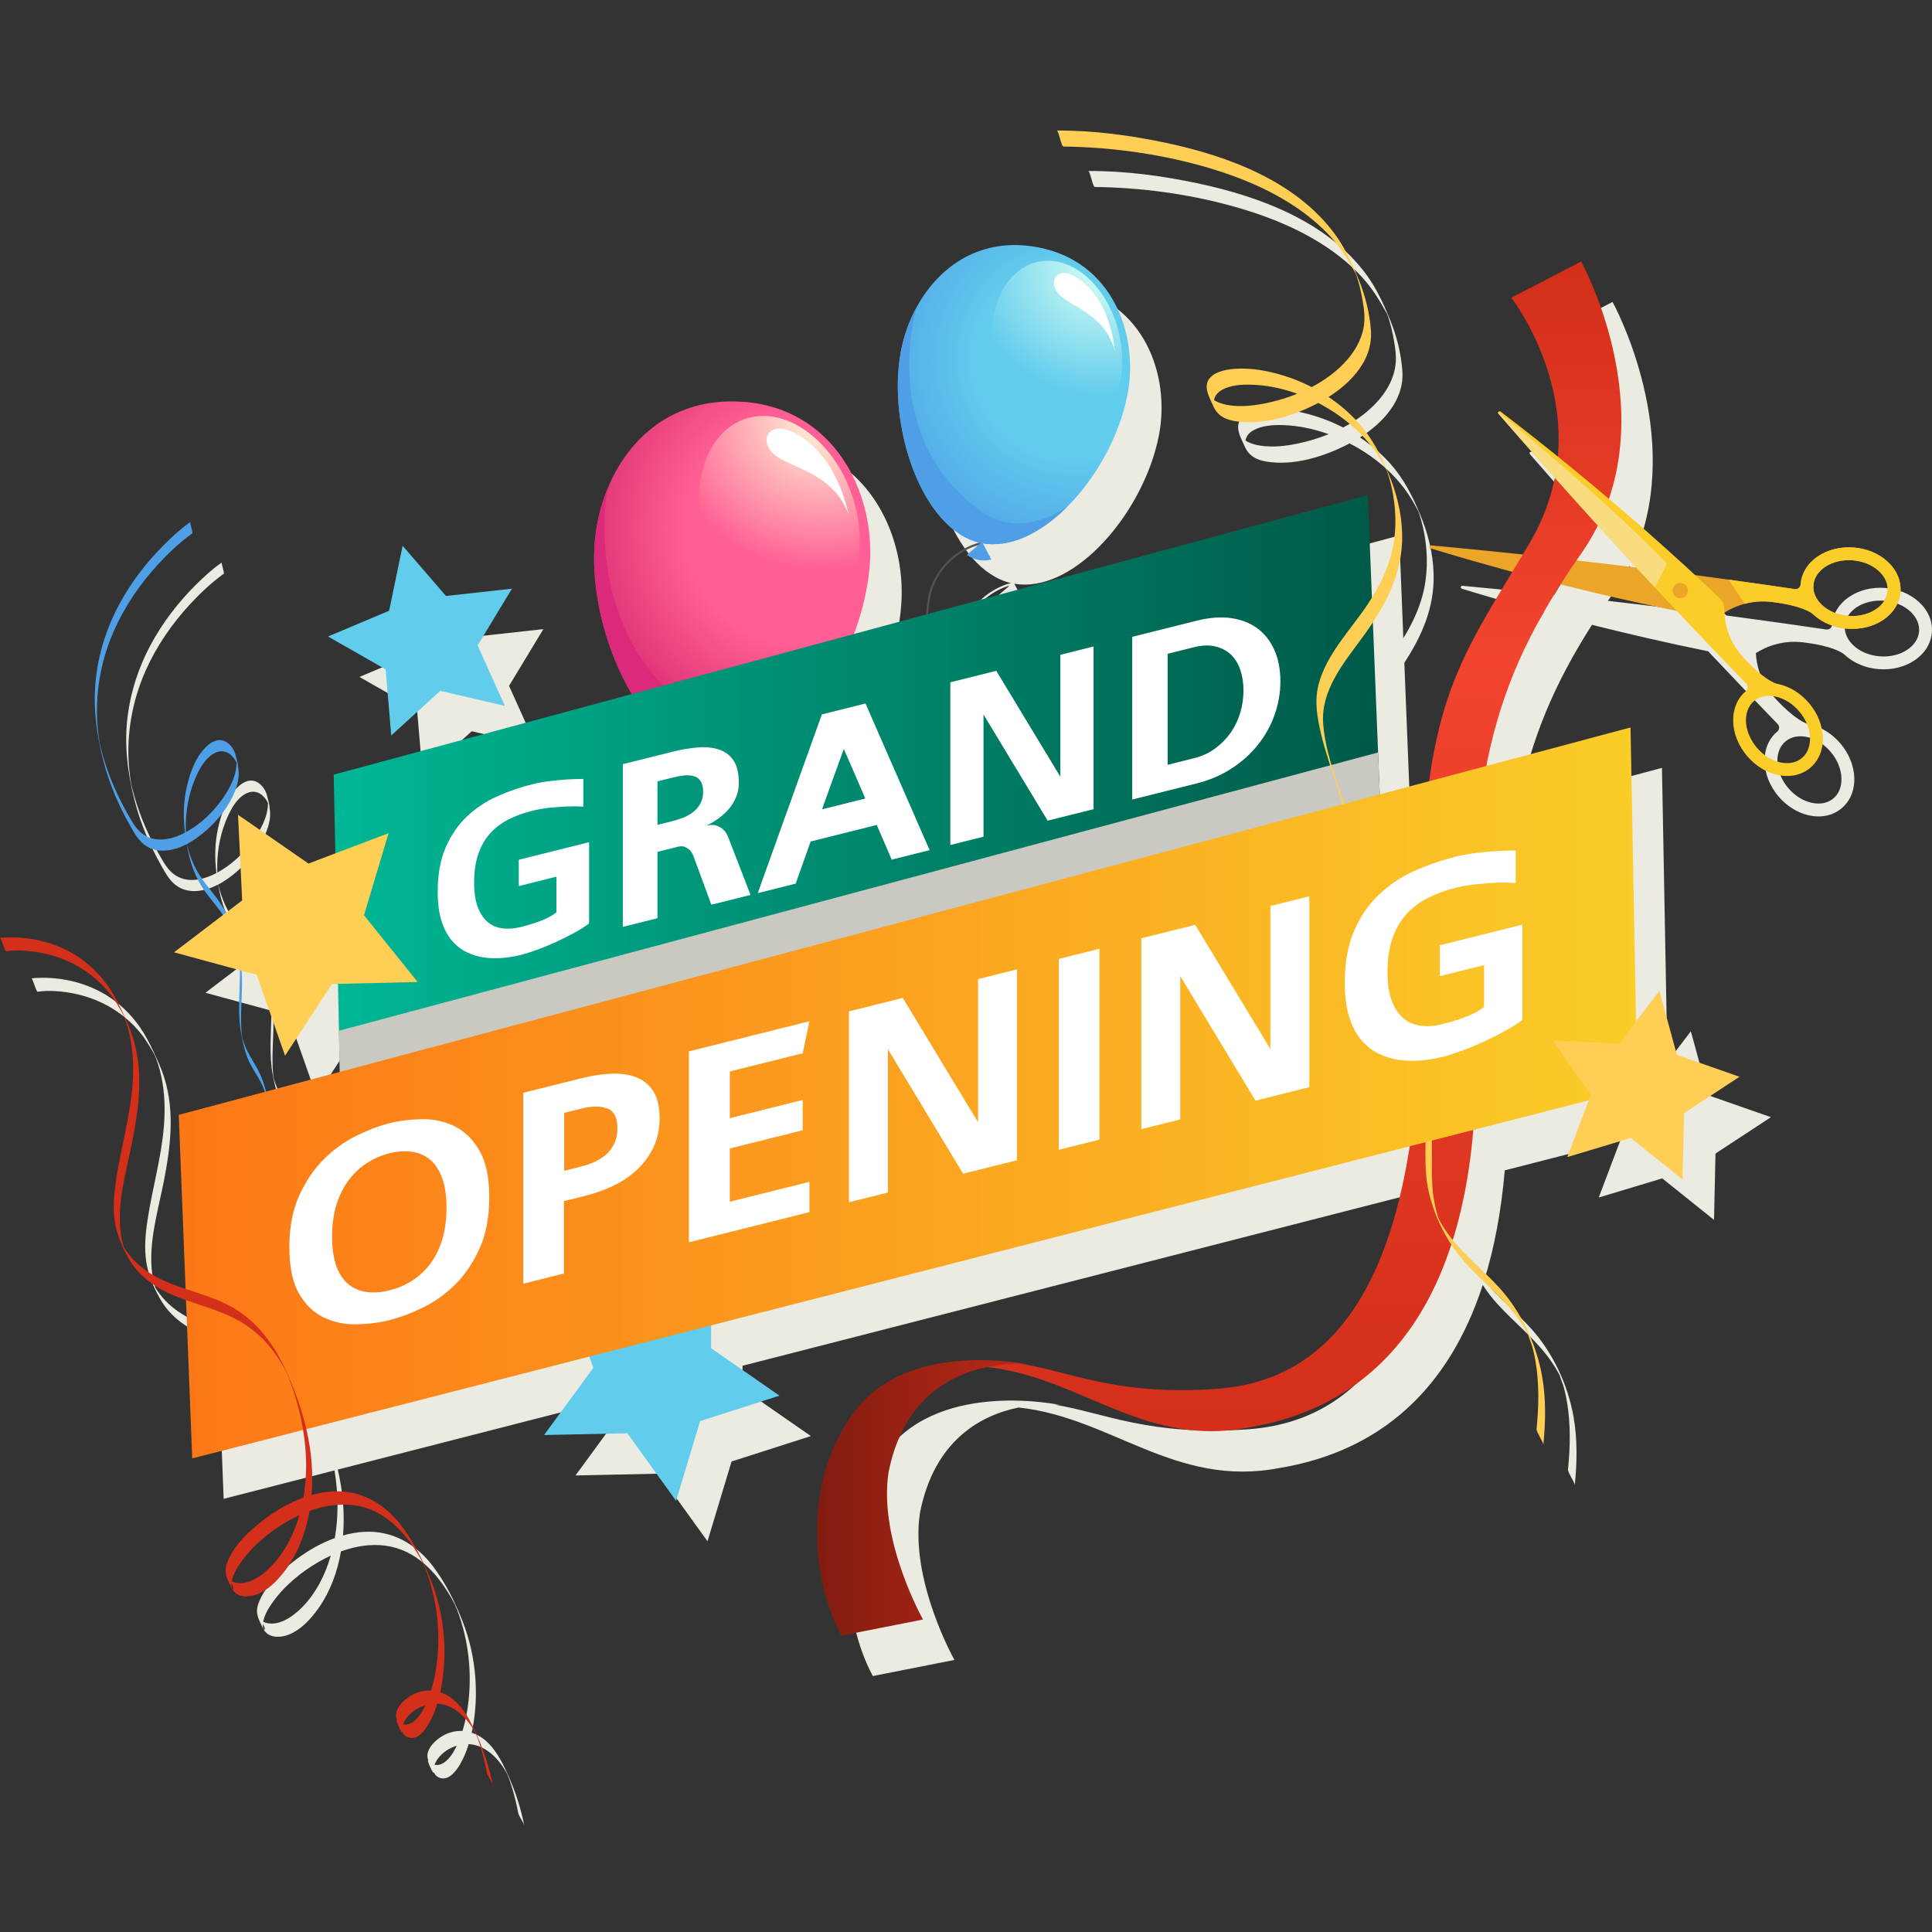 <svg width="74" height="74" viewBox="0 0 74 74" fill="none" xmlns="http://www.w3.org/2000/svg">
<rect x="0" y="0" width="74" height="74" fill="#333333" stroke="none"/>
<path d="M73.498 23.055C73.161 22.747 72.701 22.556 72.201 22.519C71.701 22.481 71.216 22.601 70.838 22.855C70.44 23.122 70.203 23.503 70.171 23.93V23.933C70.163 24.046 70.06 24.128 69.948 24.111C69.102 23.986 68.257 23.865 67.411 23.749C66.984 23.69 66.557 23.632 66.13 23.576C64.976 22.506 63.851 21.52 62.829 20.655C64.34 16.203 61.764 11.565 61.764 11.565L59.09 12.952C59.09 12.952 61.173 15.614 60.872 19.035C59.895 18.245 59.125 17.652 58.678 17.313C58.648 17.29 58.615 17.301 58.597 17.325C58.583 17.344 58.58 17.372 58.6 17.396C59.313 18.217 60.033 19.032 60.757 19.844C60.596 20.658 60.29 21.504 59.784 22.36C59.698 22.506 59.613 22.648 59.53 22.787C58.358 22.662 57.187 22.546 56.015 22.437C55.984 22.435 55.963 22.454 55.955 22.477C55.947 22.505 55.957 22.538 55.993 22.549C56.594 22.734 57.694 23.063 59.13 23.451C57.501 26.148 56.439 27.857 55.944 31.47L54.052 31.975L53.988 30.369L53.789 25.386C54.46 24.362 54.945 23.263 54.911 21.988C54.889 21.179 54.691 20.413 54.38 19.671C54.09 18.977 53.759 18.33 53.256 17.764C52.914 17.379 52.52 17.041 52.09 16.755C52.984 16.189 53.8 15.308 53.713 14.193C53.66 13.52 53.498 12.872 53.242 12.248C52.991 11.636 52.724 11.044 52.329 10.51C50.835 8.489 48.266 7.532 45.893 7.026C44.519 6.733 43.087 6.541 41.679 6.549C41.759 6.548 41.848 7.163 41.938 7.163C42.035 7.162 42.132 7.164 42.229 7.167C44.011 7.215 45.811 7.48 47.52 7.986C48.673 8.327 49.803 8.792 50.806 9.462C51.301 9.793 51.764 10.175 52.167 10.614C52.56 11.042 52.845 11.51 53.12 12.011C53.138 12.051 53.156 12.093 53.168 12.127C53.193 12.205 53.217 12.284 53.24 12.363C53.283 12.515 53.32 12.67 53.351 12.825C53.415 13.15 53.477 13.5 53.463 13.832C53.439 14.378 53.18 14.89 52.83 15.3C52.452 15.742 51.971 16.099 51.445 16.375C50.97 16.131 50.466 15.943 49.95 15.819C49.47 15.704 48.968 15.637 48.474 15.679C48.158 15.705 47.765 15.774 47.545 16.027C47.265 16.35 47.533 16.773 47.673 17.094C47.828 17.453 48.106 17.609 48.487 17.676C49.55 17.862 50.756 17.479 51.693 16.983C51.91 17.096 52.121 17.219 52.322 17.351C52.874 17.715 53.372 18.166 53.775 18.692C53.988 18.97 54.156 19.266 54.321 19.573C54.334 19.608 54.347 19.641 54.35 19.648C54.38 19.739 54.409 19.831 54.434 19.923C54.486 20.108 54.528 20.295 54.561 20.483C54.696 21.262 54.689 22.063 54.48 22.828C54.324 23.402 54.063 23.938 53.751 24.443L53.594 20.51L36.759 25.062C36.788 24.624 36.845 24.247 36.972 23.959C37.45 22.878 38.329 22.526 38.673 22.426L38.239 22.802C38.525 23.003 38.837 23.063 39.176 22.98L38.852 22.358C39.93 22.543 41.096 21.947 42.087 20.954C43.202 19.838 44.095 18.22 44.394 16.651C44.826 14.383 43.83 11.566 40.968 11.021C38.77 10.603 37.179 11.745 36.327 13.289C36.031 13.826 35.824 14.412 35.713 14.998C35.173 17.83 36.498 21.807 38.718 22.332C38.419 22.407 37.423 22.741 36.899 23.927C36.765 24.231 36.707 24.626 36.678 25.084L33.913 25.831C34.243 24.952 34.459 24.032 34.522 23.142C34.716 20.388 33.137 17.183 29.66 16.938C26.991 16.75 25.261 18.331 24.467 20.284C24.191 20.964 24.028 21.689 23.978 22.401C23.846 24.272 24.418 26.468 25.402 28.132L13.986 31.219L14.047 34.234L13.019 34.625L10.32 32.757L10.48 36.035L9.864 36.505C9.746 36.291 9.611 36.086 9.463 35.892C9.171 35.511 8.867 35.168 8.658 34.73C8.567 34.541 8.491 34.345 8.431 34.144C8.411 34.081 8.394 34.017 8.378 33.953C8.376 33.946 8.373 33.934 8.37 33.92C8.367 33.905 8.365 33.889 8.363 33.877C8.635 33.734 8.886 33.547 9.108 33.351C9.568 32.944 9.974 32.434 10.201 31.859C10.294 31.624 10.359 31.369 10.345 31.114C10.341 31.047 10.332 30.979 10.32 30.912C10.344 30.949 10.271 30.612 10.257 30.595C10.257 30.591 10.256 30.588 10.255 30.584C10.232 30.476 10.204 30.371 10.151 30.273C10.056 30.1 9.894 29.935 9.692 29.903C9.5 29.872 9.316 29.967 9.174 30.088C8.712 30.478 8.482 31.138 8.355 31.708C8.225 32.291 8.22 32.865 8.289 33.441C7.852 33.67 7.31 33.818 6.842 33.594C6.57 33.465 6.394 33.237 6.243 32.984C6.001 32.579 5.782 32.161 5.592 31.729C5.419 31.335 5.269 30.93 5.151 30.516C5.122 30.416 5.095 30.315 5.07 30.213C5.058 30.168 5.048 30.123 5.037 30.077C5.032 30.057 5.028 30.036 5.023 30.016C4.994 29.829 4.966 29.642 4.949 29.454C4.828 28.169 5.052 26.876 5.573 25.698C5.987 24.764 6.573 23.91 7.264 23.159C7.644 22.747 8.057 22.355 8.508 22.021C8.53 22.005 8.552 21.988 8.574 21.973C8.588 21.964 8.539 21.78 8.535 21.759C8.531 21.739 8.479 21.555 8.492 21.546C8.147 21.785 7.832 22.075 7.534 22.368C6.834 23.057 6.227 23.846 5.764 24.712C5.162 25.84 4.824 27.099 4.833 28.38C4.839 29.158 4.973 29.941 5.165 30.693C5.389 31.566 5.748 32.399 6.192 33.182C6.361 33.479 6.527 33.787 6.829 33.969C7.044 34.099 7.295 34.146 7.544 34.127C7.827 34.106 8.1 34.013 8.355 33.88C8.372 33.974 8.39 34.068 8.41 34.161C8.497 34.575 8.635 34.976 8.838 35.347C9.087 35.803 9.455 36.163 9.742 36.593C9.742 36.594 9.743 36.595 9.744 36.596L7.87 38.025L10.393 38.711C10.394 38.788 10.394 38.866 10.393 38.943C10.38 39.69 10.308 40.426 10.447 41.166C10.449 41.173 10.45 41.18 10.451 41.187C10.457 41.232 10.487 41.383 10.492 41.389C10.56 41.713 10.646 42.027 10.802 42.325C10.921 42.55 11.069 42.758 11.185 42.986C11.247 43.11 11.303 43.237 11.351 43.368L8.051 44.249L8.312 50.916C8.018 50.817 7.727 50.712 7.445 50.583C7.04 50.397 6.663 50.154 6.35 49.834C6.194 49.676 6.065 49.504 5.949 49.318C5.938 49.282 5.926 49.247 5.915 49.211C5.877 49.075 5.85 48.935 5.831 48.795C5.674 47.622 6.043 46.416 6.269 45.276C6.528 43.971 6.701 42.606 6.302 41.31C6.192 40.952 6.035 40.612 5.877 40.274C5.726 39.952 5.564 39.638 5.361 39.346C5.018 38.85 4.578 38.424 4.062 38.11C3.33 37.664 2.466 37.446 1.611 37.451C1.476 37.452 1.338 37.456 1.204 37.475C1.253 37.468 1.383 37.993 1.44 37.985C1.896 37.919 2.384 37.966 2.832 38.055C3.835 38.255 4.743 38.781 5.389 39.578C5.61 39.85 5.772 40.145 5.949 40.446C5.774 40.148 5.925 40.398 5.96 40.49C5.993 40.577 6.024 40.666 6.052 40.755C6.105 40.92 6.149 41.089 6.184 41.259C6.314 41.878 6.328 42.515 6.277 43.144C6.177 44.369 5.825 45.55 5.646 46.763C5.569 47.276 5.525 47.804 5.6 48.321C5.675 48.842 5.903 49.358 6.168 49.808C6.615 50.568 7.395 51.011 8.2 51.303C8.243 51.318 8.286 51.333 8.329 51.348L8.567 57.408L12.812 56.32C12.954 57.178 12.974 58.054 12.824 58.911C12.293 59.103 11.793 59.392 11.348 59.727C10.775 60.159 10.134 60.742 9.891 61.44C9.822 61.64 9.835 61.799 9.889 61.958C9.888 61.957 9.887 61.956 9.886 61.955C9.887 61.956 9.888 61.957 9.889 61.958C9.931 62.084 9.998 62.211 10.069 62.359C10.174 62.579 10.356 62.684 10.603 62.692C11.272 62.713 11.856 62.091 12.205 61.591C12.654 60.949 12.926 60.196 13.06 59.423C13.611 59.223 14.198 59.124 14.78 59.205C15.941 59.367 16.735 60.243 17.292 61.214C17.336 61.292 17.378 61.37 17.419 61.449C17.416 61.438 17.412 61.426 17.408 61.413C17.414 61.432 17.422 61.451 17.431 61.471C17.437 61.481 17.442 61.492 17.448 61.503C17.46 61.526 17.468 61.548 17.469 61.56C17.47 61.562 17.471 61.563 17.471 61.565C17.544 61.745 17.608 61.928 17.665 62.114C17.772 62.462 17.852 62.818 17.906 63.178C18.003 63.82 18.019 64.476 17.949 65.122C17.907 65.519 17.833 65.918 17.713 66.3C17.469 66.288 17.22 66.341 16.986 66.469C16.69 66.632 16.259 67.019 16.397 67.404C16.401 67.413 16.405 67.423 16.409 67.432C16.317 67.354 16.618 68.037 16.618 67.884C16.619 67.886 16.62 67.887 16.62 67.888C16.64 67.927 16.659 67.965 16.689 67.997C16.753 68.066 16.849 68.11 16.942 68.117C17.233 68.138 17.458 67.841 17.593 67.623C17.75 67.37 17.864 67.091 17.952 66.804C18.571 66.834 19.056 67.314 19.362 67.832C19.388 67.875 19.411 67.919 19.435 67.963C19.49 68.102 19.541 68.243 19.586 68.385C19.695 68.729 19.779 69.079 19.849 69.433C19.884 69.612 20.05 69.765 20.085 69.942C19.956 69.291 19.762 68.679 19.498 68.076C19.505 68.081 19.443 67.947 19.412 67.886C19.41 67.882 19.408 67.878 19.407 67.874C19.201 67.433 18.973 66.992 18.599 66.668C18.438 66.529 18.256 66.427 18.066 66.366C18.076 66.316 18.087 66.266 18.097 66.216C18.225 65.565 18.256 64.894 18.204 64.233C18.148 63.505 17.987 62.786 17.72 62.106C17.427 61.359 17.064 60.621 16.576 59.982C15.931 59.137 15.022 58.61 13.94 58.673C13.668 58.689 13.4 58.738 13.138 58.811C13.149 58.685 13.156 58.56 13.16 58.435C13.184 57.706 13.1 56.988 12.938 56.288L23.779 53.508L23.929 53.939L22.043 56.513L25.233 56.445L27.099 59.034L28.02 55.979L31.059 55.005L28.437 53.185L28.441 52.312L55.199 45.452C54.307 51.181 51.974 54.453 47.8 54.745C44.013 55.011 42.32 54.118 40.391 53.8C40.542 53.807 40.629 53.819 40.629 53.819C40.629 53.819 36.117 52.839 34.005 55.524C31.892 58.209 32.288 62.083 33.432 64.196L36.558 63.58C36.558 63.58 34.841 60.542 35.237 57.945C35.794 55.108 37.637 54.192 39.014 53.911C42.551 54.283 45.01 56.993 48.988 56.231C52.841 55.599 55.485 53.236 56.793 49.217C56.963 49.477 57.151 49.722 57.356 49.947C58.043 50.7 58.861 51.327 59.439 52.177C59.523 52.3 59.602 52.427 59.674 52.557C59.7 52.602 59.724 52.649 59.748 52.696C59.782 52.845 59.861 53 59.9 53.147C59.946 53.319 59.983 53.493 60.014 53.669C60.164 54.53 60.145 55.412 60.058 56.279C60.049 56.364 60.152 56.511 60.184 56.587C60.213 56.655 60.324 56.822 60.317 56.893C60.405 56.016 60.424 55.123 60.268 54.252C60.051 53.042 59.487 51.829 58.666 50.911C58.087 50.263 57.397 49.716 56.848 49.042C57.238 47.793 57.502 46.387 57.636 44.827L62.058 43.693L61.235 45.867L63.668 45.135L65.651 46.725L65.707 44.184L67.831 42.79L65.433 41.952L64.763 39.501L63.867 40.678L63.657 29.412L58.135 30.885C58.643 28.266 59.555 26.16 60.977 23.932C62.314 24.268 63.824 24.62 65.427 24.946C66.307 25.881 67.194 26.811 68.09 27.734C68.169 27.816 68.162 27.947 68.075 28.02L68.073 28.021C67.745 28.296 67.573 28.711 67.589 29.19C67.603 29.646 67.789 30.109 68.111 30.493C68.434 30.877 68.857 31.14 69.304 31.234C69.772 31.332 70.211 31.234 70.539 30.959C70.674 30.845 70.783 30.708 70.864 30.552C70.977 30.33 71.033 30.071 71.024 29.79C71.009 29.334 70.823 28.871 70.501 28.487C70.179 28.103 69.755 27.84 69.308 27.747C69.299 27.744 69.29 27.743 69.281 27.741C69.173 27.716 68.749 27.569 67.983 26.738C67.406 26.113 67.274 25.428 67.253 25.017C67.437 24.899 67.7 24.762 68.033 24.674C68.329 24.595 68.68 24.556 69.077 24.605C70.199 24.742 70.566 25.001 70.649 25.074C70.656 25.081 70.662 25.087 70.669 25.093C71.006 25.402 71.466 25.592 71.967 25.63C72.467 25.667 72.951 25.548 73.33 25.294C73.563 25.137 73.741 24.941 73.854 24.72C73.934 24.564 73.983 24.395 73.996 24.218C74.028 23.791 73.851 23.378 73.498 23.055ZM53.109 11.989C53.063 11.891 53.025 11.829 53.109 11.989ZM49.741 16.982C49.261 17.084 48.751 17.145 48.263 17.067C48.084 17.039 47.903 16.991 47.746 16.898C47.732 16.889 47.719 16.879 47.706 16.869C47.74 16.704 47.831 16.578 48.018 16.477C48.346 16.297 48.755 16.273 49.121 16.282C49.719 16.297 50.319 16.424 50.89 16.631C50.513 16.783 50.124 16.9 49.741 16.982ZM54.287 19.471C54.285 19.474 54.291 19.493 54.3 19.519C54.29 19.494 54.284 19.475 54.287 19.471ZM54.375 19.673C54.401 19.722 54.394 19.71 54.375 19.673ZM8.639 31.471C8.803 31.057 9.09 30.469 9.564 30.341C9.744 30.293 9.918 30.349 10.055 30.472C10.136 30.545 10.203 30.635 10.251 30.733C10.256 30.743 10.259 30.753 10.264 30.763C10.263 31.284 9.982 31.795 9.684 32.203C9.325 32.694 8.86 33.132 8.323 33.422C8.295 32.761 8.396 32.086 8.639 31.471ZM16.984 67.527C16.872 67.598 16.754 67.619 16.644 67.592C16.654 67.565 16.665 67.539 16.677 67.514C16.834 67.199 17.154 66.968 17.495 66.863C17.376 67.118 17.218 67.38 16.984 67.527ZM10.071 62.299C10.068 62.266 10.069 62.232 10.071 62.198C10.218 62.449 10.091 62.506 10.071 62.299ZM11.576 61.558C11.227 61.913 10.633 62.35 10.104 62.127C10.096 62.124 10.09 62.12 10.082 62.116C10.127 61.861 10.27 61.621 10.415 61.412C10.875 60.751 11.533 60.209 12.229 59.811C12.371 59.729 12.519 59.653 12.67 59.583C12.459 60.313 12.108 61.017 11.576 61.558ZM11.169 42.7C10.982 42.288 10.699 41.933 10.548 41.503C10.521 41.427 10.498 41.349 10.477 41.27C10.473 41.236 10.468 41.202 10.464 41.168C10.445 40.992 10.438 40.815 10.437 40.638C10.434 40.001 10.501 39.365 10.46 38.729L11.036 38.886L12.122 41.983L13.92 39.238L14.149 39.232L14.186 41.028L14.218 42.603L11.391 43.358C11.336 43.132 11.266 42.911 11.169 42.7ZM68.389 28.398C68.599 28.222 68.89 28.162 69.207 28.228C69.547 28.299 69.872 28.504 70.124 28.804C70.376 29.104 70.52 29.46 70.532 29.806C70.542 30.131 70.432 30.406 70.222 30.582C70.013 30.758 69.722 30.818 69.405 30.752C69.065 30.681 68.74 30.477 68.488 30.177C68.079 29.689 67.972 29.072 68.186 28.654C68.236 28.557 68.304 28.47 68.389 28.398ZM61.764 22.757C62.013 22.402 62.224 22.04 62.405 21.675C62.895 22.215 63.388 22.752 63.883 23.288C63.117 23.193 62.352 23.101 61.586 23.014C61.645 22.928 61.704 22.843 61.764 22.757ZM73.505 24.181C73.484 24.455 73.325 24.705 73.055 24.885C72.767 25.078 72.394 25.169 72.003 25.139C71.613 25.11 71.257 24.965 71.001 24.731C70.762 24.512 70.641 24.241 70.662 23.967C70.67 23.856 70.701 23.75 70.751 23.652C70.966 23.235 71.528 22.962 72.163 23.009C72.554 23.039 72.91 23.184 73.166 23.418C73.405 23.637 73.525 23.908 73.505 24.181Z" fill="#EBEBE2"/>
<path d="M16.189 29.718L18.068 28.008L20.543 28.587L19.497 26.271L20.812 24.097L18.286 24.376L16.625 22.453L16.109 24.941L13.768 25.928L15.975 27.186L16.189 29.718Z" fill="#EBEBE2"/>
<path d="M17.419 61.449C17.456 61.569 17.473 61.584 17.469 61.56C17.457 61.531 17.443 61.501 17.43 61.471C17.427 61.464 17.423 61.456 17.419 61.449Z" fill="#EBEBE2"/>
<path d="M54.788 21.001C56.232 21.445 60.546 22.717 65.496 23.648C65.648 23.676 65.806 23.641 65.932 23.549C66.11 23.419 66.417 23.234 66.829 23.125C67.125 23.047 67.476 23.008 67.872 23.057C68.994 23.194 69.361 23.453 69.445 23.526C69.451 23.532 69.458 23.539 69.465 23.545C69.801 23.853 70.262 24.044 70.762 24.081C71.262 24.119 71.746 24 72.126 23.745C72.359 23.589 72.536 23.393 72.65 23.171C72.73 23.015 72.778 22.846 72.792 22.67C72.824 22.243 72.647 21.83 72.294 21.507C71.957 21.198 71.496 21.008 70.997 20.97C70.496 20.933 70.012 21.052 69.633 21.306C69.236 21.573 68.999 21.955 68.967 22.382V22.384C68.959 22.497 68.856 22.579 68.744 22.563C67.898 22.438 67.053 22.317 66.207 22.201C65.373 22.085 64.538 21.975 63.704 21.868C60.74 21.489 57.776 21.163 54.811 20.889C54.779 20.886 54.758 20.905 54.751 20.929C54.742 20.956 54.753 20.99 54.788 21.001ZM69.797 23.182C69.558 22.963 69.437 22.692 69.458 22.419C69.466 22.308 69.497 22.202 69.547 22.104C69.761 21.686 70.325 21.413 70.96 21.461C71.35 21.491 71.706 21.636 71.962 21.87C72.201 22.089 72.322 22.36 72.301 22.633C72.28 22.906 72.121 23.156 71.851 23.337C71.563 23.53 71.19 23.62 70.799 23.591C70.409 23.562 70.053 23.416 69.797 23.182Z" fill="#EBA528"/>
<path d="M35.9 52.405C39.961 51.415 40.951 53.594 46.596 53.197C52.242 52.801 54.519 46.958 54.42 36.955C54.321 26.953 55.708 25.665 58.58 20.812C61.452 15.959 57.887 11.404 57.887 11.404L60.561 10.017C60.561 10.017 64.027 16.256 60.561 21.208C57.094 26.16 56.104 30.023 56.5 39.233C56.896 48.444 53.826 53.693 47.785 54.683C43.13 55.574 40.555 51.712 35.9 52.405Z" fill="url(#paint0_linear_28331_88157)"/>
<path d="M32.228 62.648C31.084 60.535 30.688 56.661 32.8 53.976C34.913 51.291 39.425 52.27 39.425 52.27C39.425 52.27 34.957 51.687 34.033 56.397C33.637 58.994 35.354 62.031 35.354 62.031L32.228 62.648Z" fill="url(#paint1_linear_28331_88157)"/>
<path d="M68.1 29.685C68.568 29.784 69.007 29.686 69.335 29.411C69.471 29.297 69.579 29.159 69.659 29.003C69.773 28.782 69.829 28.523 69.82 28.242C69.805 27.786 69.62 27.323 69.297 26.939C68.975 26.555 68.551 26.292 68.104 26.198C68.095 26.196 68.086 26.195 68.077 26.193C67.969 26.168 67.545 26.021 66.779 25.19C66.13 24.487 66.044 23.706 66.046 23.327C66.047 23.172 65.984 23.023 65.871 22.915C62.227 19.439 58.678 16.677 57.474 15.764C57.445 15.742 57.411 15.753 57.394 15.776C57.379 15.796 57.376 15.824 57.397 15.848C59.349 18.096 61.343 20.313 63.381 22.498C64.535 23.738 65.704 24.967 66.886 26.186C66.965 26.267 66.958 26.399 66.871 26.472L66.869 26.473C66.542 26.748 66.37 27.163 66.385 27.642C66.4 28.098 66.585 28.561 66.907 28.945C67.23 29.329 67.653 29.592 68.1 29.685ZM67.284 28.628C66.875 28.141 66.768 27.524 66.982 27.106C67.032 27.009 67.1 26.922 67.186 26.85C67.395 26.674 67.686 26.613 68.004 26.68C68.343 26.751 68.668 26.955 68.92 27.256C69.172 27.555 69.317 27.912 69.328 28.258C69.338 28.582 69.228 28.858 69.019 29.034C68.809 29.21 68.519 29.27 68.201 29.204C67.862 29.133 67.536 28.928 67.284 28.628Z" fill="#FACD28"/>
<path d="M63.381 22.498L63.849 21.586C61.635 19.288 58.209 16.445 57.394 15.776C57.379 15.796 57.376 15.824 57.397 15.848C59.349 18.096 61.343 20.313 63.381 22.498Z" fill="#F9DC80"/>
<path d="M67.873 23.057C68.995 23.194 69.362 23.453 69.445 23.526C69.452 23.532 69.458 23.539 69.465 23.545C69.802 23.854 70.263 24.044 70.763 24.082C71.263 24.119 71.747 24 72.126 23.746C72.359 23.589 72.537 23.393 72.651 23.172C72.731 23.015 72.779 22.847 72.792 22.67C72.825 22.243 72.648 21.83 72.295 21.507C71.958 21.199 71.497 21.008 70.997 20.971C70.497 20.933 70.013 21.052 69.634 21.307C69.237 21.573 69 21.955 68.968 22.382V22.384C68.959 22.497 68.856 22.58 68.744 22.563C67.899 22.438 67.054 22.317 66.208 22.201L66.83 23.126C67.126 23.047 67.476 23.008 67.873 23.057ZM69.798 23.182C69.558 22.963 69.438 22.692 69.458 22.419C69.467 22.308 69.498 22.202 69.548 22.104C69.762 21.686 70.325 21.413 70.96 21.461C71.351 21.491 71.707 21.636 71.962 21.87C72.202 22.089 72.322 22.36 72.302 22.633C72.281 22.906 72.121 23.156 71.852 23.337C71.564 23.53 71.191 23.62 70.8 23.591C70.409 23.562 70.053 23.417 69.798 23.182Z" fill="#FACD28"/>
<path d="M64.225 22.88C64.369 22.954 64.546 22.897 64.62 22.752C64.694 22.608 64.637 22.431 64.493 22.357C64.349 22.283 64.172 22.34 64.098 22.485C64.024 22.629 64.081 22.806 64.225 22.88Z" fill="#EBA528"/>
<path d="M34.117 29.069C34.106 29.069 34.094 29.065 34.087 29.055C34.072 29.039 34.074 29.014 34.091 28.999C35.373 27.895 35.411 26.01 35.441 24.495C35.458 23.628 35.473 22.879 35.694 22.379C36.313 20.98 37.588 20.766 37.6 20.764C37.621 20.759 37.642 20.776 37.646 20.798C37.649 20.819 37.634 20.84 37.612 20.843C37.6 20.845 36.368 21.053 35.768 22.411C35.553 22.897 35.538 23.638 35.52 24.497C35.49 26.027 35.451 27.932 34.143 29.059C34.135 29.066 34.126 29.069 34.117 29.069Z" fill="#545150"/>
<path d="M43.189 15.102C42.89 16.672 41.997 18.289 40.882 19.406C39.878 20.411 38.695 21.011 37.606 20.804C35.331 20.37 33.961 16.321 34.508 13.45C34.619 12.864 34.826 12.278 35.123 11.74C35.974 10.197 37.565 9.055 39.763 9.473C42.625 10.018 43.621 12.834 43.189 15.102Z" fill="url(#paint2_radial_28331_88157)"/>
<path d="M37.615 20.75L37.034 21.253C37.319 21.455 37.632 21.515 37.971 21.431L37.615 20.75Z" fill="#4E9FE6"/>
<path d="M42.911 13.013C43.241 14.866 42.421 16.522 41.08 16.712C39.738 16.903 38.382 15.556 38.052 13.704C37.721 11.851 38.541 10.195 39.883 10.005C41.225 9.814 42.58 11.161 42.911 13.013Z" fill="url(#paint3_radial_28331_88157)"/>
<path d="M42.696 13.454C42.696 13.454 42.596 11.505 41.25 10.635C40.479 10.137 40.104 10.803 40.575 11.283C41.045 11.764 42.37 12.074 42.696 13.454Z" fill="white"/>
<path d="M40.882 19.406C39.878 20.411 38.695 21.011 37.606 20.804C35.331 20.37 33.961 16.321 34.508 13.45C34.619 12.864 34.826 12.278 35.123 11.74L35.123 11.74C35.123 11.74 33.616 16.485 37.379 19.444C38.605 20.427 39.885 20.055 40.882 19.406Z" fill="#4E9FE6"/>
<path d="M24.501 39.461C24.489 39.461 24.478 39.456 24.469 39.448C24.449 39.43 24.448 39.4 24.466 39.381C25.833 37.889 25.613 35.645 25.436 33.841C25.334 32.809 25.247 31.917 25.439 31.291C25.977 29.542 27.46 29.11 27.475 29.106C27.5 29.098 27.527 29.114 27.534 29.139C27.541 29.164 27.526 29.19 27.501 29.197C27.487 29.201 26.052 29.622 25.53 31.319C25.343 31.927 25.43 32.81 25.53 33.832C25.709 35.654 25.932 37.922 24.536 39.445C24.526 39.456 24.514 39.461 24.501 39.461Z" fill="#545150"/>
<path d="M33.318 21.594C33.184 23.5 32.35 25.547 31.183 27.03C30.132 28.366 28.811 29.244 27.488 29.151C24.725 28.957 22.528 24.34 22.774 20.852C22.824 20.141 22.987 19.416 23.263 18.736C24.057 16.783 25.786 15.202 28.456 15.39C31.933 15.634 33.512 18.839 33.318 21.594Z" fill="url(#paint4_radial_28331_88157)"/>
<path d="M27.493 29.087L26.873 29.766C27.24 29.965 27.62 29.992 28.011 29.846L27.493 29.087Z" fill="#DB2A7B"/>
<path d="M32.693 19.152C33.346 21.306 32.605 23.388 31.038 23.803C29.471 24.219 27.672 22.809 27.019 20.656C26.366 18.502 27.106 16.42 28.673 16.004C30.24 15.589 32.04 16.998 32.693 19.152Z" fill="url(#paint5_radial_28331_88157)"/>
<path d="M32.5 19.706C32.5 19.706 32.107 17.404 30.386 16.561C29.399 16.078 29.048 16.921 29.675 17.426C30.302 17.931 31.919 18.113 32.5 19.706Z" fill="white"/>
<path d="M31.183 27.031C30.132 28.366 28.811 29.245 27.488 29.152C24.725 28.957 22.528 24.34 22.774 20.852C22.824 20.141 22.987 19.416 23.263 18.736H23.264C23.264 18.736 22.141 24.584 27.027 27.569C28.622 28.563 30.09 27.941 31.183 27.031Z" fill="#DB2A7B"/>
<path d="M52.906 31.863L13.04 42.314L12.983 39.48L12.782 29.671L52.39 18.962L52.784 28.821L52.906 31.863Z" fill="url(#paint6_linear_28331_88157)"/>
<path d="M19.87 32.931L22.564 32.258V35.369C22.399 35.494 22.205 35.617 21.982 35.738C21.759 35.859 21.526 35.975 21.284 36.086C21.042 36.197 20.803 36.295 20.567 36.381C20.332 36.467 20.125 36.532 19.947 36.577C19.73 36.631 19.5 36.669 19.259 36.691C19.016 36.712 18.777 36.707 18.542 36.674C18.306 36.641 18.081 36.571 17.868 36.468C17.655 36.364 17.465 36.214 17.299 36.017C17.134 35.821 17.003 35.569 16.908 35.263C16.812 34.958 16.765 34.588 16.765 34.154C16.765 33.494 16.866 32.929 17.07 32.459C17.274 31.989 17.545 31.595 17.882 31.276C18.22 30.956 18.604 30.7 19.034 30.506C19.464 30.313 19.908 30.158 20.367 30.044C20.583 29.989 20.808 29.949 21.041 29.92C21.273 29.892 21.486 29.871 21.68 29.858C21.875 29.845 22.096 29.837 22.345 29.834V30.895C22.109 30.883 21.897 30.881 21.709 30.89C21.521 30.898 21.309 30.914 21.074 30.936C20.838 30.96 20.602 31.001 20.367 31.06C20.036 31.143 19.734 31.254 19.464 31.393C19.193 31.532 18.96 31.711 18.766 31.928C18.572 32.146 18.422 32.41 18.317 32.718C18.212 33.027 18.16 33.389 18.16 33.805C18.16 34.18 18.206 34.491 18.298 34.737C18.39 34.985 18.516 35.177 18.676 35.312C18.834 35.448 19.024 35.529 19.244 35.558C19.464 35.586 19.698 35.569 19.947 35.507C20.208 35.441 20.424 35.377 20.596 35.313C20.768 35.249 20.909 35.19 21.017 35.133C21.137 35.072 21.236 35.009 21.313 34.942V33.578L19.87 33.939V32.931Z" fill="white"/>
<path d="M28.747 34.278L27.247 34.653L26.54 32.735C26.501 32.661 26.457 32.599 26.406 32.545C26.355 32.505 26.296 32.469 26.229 32.438C26.162 32.407 26.075 32.406 25.966 32.432L25.183 32.628V35.169L23.855 35.501V29.269L25.756 28.794C26.1 28.708 26.426 28.653 26.735 28.629C27.045 28.606 27.315 28.633 27.548 28.712C27.78 28.79 27.963 28.93 28.097 29.131C28.231 29.333 28.298 29.618 28.298 29.986C28.298 30.177 28.267 30.347 28.207 30.499C28.146 30.651 28.07 30.788 27.978 30.909C27.885 31.03 27.785 31.135 27.676 31.225C27.568 31.314 27.468 31.389 27.376 31.447C27.283 31.506 27.177 31.565 27.056 31.625C27.215 31.585 27.349 31.586 27.457 31.627C27.565 31.669 27.653 31.723 27.719 31.789C27.787 31.856 27.846 31.951 27.896 32.075L28.747 34.278ZM25.727 31.458C25.88 31.42 26.028 31.372 26.171 31.316C26.315 31.259 26.442 31.188 26.554 31.1C26.665 31.013 26.756 30.905 26.826 30.778C26.896 30.65 26.931 30.501 26.931 30.328C26.931 30.155 26.901 30.022 26.84 29.927C26.78 29.833 26.695 29.767 26.587 29.732C26.479 29.696 26.352 29.687 26.205 29.702C26.058 29.718 25.899 29.748 25.727 29.791L25.183 29.927V31.594L25.727 31.458Z" fill="white"/>
<path d="M33.582 31.598L31.049 32.231L30.476 33.846L29.023 34.209L31.479 27.364L33.151 26.945L35.607 32.563L34.154 32.926L33.582 31.598ZM33.142 30.585C33.027 30.316 32.927 30.083 32.841 29.885C32.755 29.686 32.664 29.477 32.569 29.257C32.473 29.037 32.39 28.847 32.32 28.687L31.9 29.844C31.849 29.987 31.798 30.129 31.747 30.27C31.696 30.41 31.652 30.534 31.613 30.642C31.575 30.75 31.533 30.868 31.488 30.998L33.142 30.585Z" fill="white"/>
<path d="M41.885 30.994L40.127 31.433L37.671 27.367V32.047L36.4 32.365V26.134L38.159 25.694L40.614 29.751V25.08L41.885 24.762V30.994Z" fill="white"/>
<path d="M43.366 30.624V24.392L45.841 23.773C46.331 23.651 46.774 23.619 47.169 23.677C47.564 23.736 47.9 23.87 48.177 24.08C48.454 24.291 48.668 24.567 48.817 24.91C48.967 25.253 49.042 25.647 49.042 26.093C49.042 26.538 48.967 26.971 48.817 27.388C48.668 27.806 48.454 28.188 48.177 28.534C47.9 28.879 47.564 29.18 47.169 29.436C46.774 29.693 46.331 29.882 45.841 30.005L43.366 30.624ZM44.723 29.294L45.736 29.041C46.035 28.966 46.303 28.843 46.538 28.672C46.774 28.5 46.973 28.298 47.136 28.067C47.298 27.836 47.421 27.581 47.504 27.302C47.586 27.023 47.628 26.738 47.628 26.447C47.628 26.155 47.586 25.89 47.504 25.648C47.421 25.407 47.298 25.213 47.136 25.063C46.973 24.913 46.774 24.812 46.538 24.757C46.303 24.703 46.035 24.714 45.736 24.789L44.723 25.042V29.294Z" fill="white"/>
<path d="M52.905 31.863L13.04 42.314L12.982 39.48L52.784 28.821L52.905 31.863Z" fill="#C9C9C1"/>
<path d="M40.475 5C41.882 4.992 43.315 5.184 44.688 5.477C47.061 5.984 49.631 6.94 51.125 8.962C51.52 9.496 51.786 10.088 52.037 10.7C52.293 11.323 52.456 11.971 52.509 12.644C52.606 13.894 51.571 14.849 50.563 15.396C49.616 15.91 48.373 16.319 47.283 16.127C46.902 16.06 46.624 15.905 46.468 15.545C46.329 15.224 46.061 14.802 46.341 14.479C46.561 14.225 46.954 14.157 47.27 14.13C47.764 14.088 48.266 14.155 48.746 14.271C50.002 14.572 51.191 15.247 52.051 16.215C52.555 16.781 52.886 17.429 53.176 18.122C53.487 18.865 53.684 19.631 53.706 20.439C53.748 21.965 53.045 23.24 52.17 24.434C51.463 25.399 50.588 26.438 50.68 27.713C50.783 29.136 51.473 30.443 51.757 31.828C51.928 32.663 51.958 33.516 51.888 34.364C51.813 35.271 51.53 36.176 51.616 37.091C51.63 37.239 51.653 37.386 51.687 37.531C51.701 37.592 51.717 37.652 51.734 37.712C51.746 37.752 51.76 37.791 51.772 37.831C51.859 38.11 51.647 37.536 51.639 37.527C51.722 37.619 51.771 37.787 51.839 37.896C51.911 38.011 51.988 38.122 52.07 38.23C52.396 38.662 52.781 39.044 53.133 39.454C53.998 40.462 54.608 41.754 54.791 43.074C54.913 43.958 54.782 44.846 54.891 45.728C54.93 46.045 54.996 46.359 55.096 46.662C55.11 46.704 55.128 46.746 55.141 46.789C55.203 46.992 54.997 46.47 55.017 46.503C55.061 46.577 55.092 46.662 55.133 46.738C55.196 46.855 55.264 46.969 55.337 47.08C55.914 47.956 56.769 48.587 57.462 49.362C58.282 50.28 58.847 51.493 59.064 52.704C59.22 53.575 59.201 54.467 59.113 55.345C59.12 55.273 59.009 55.107 58.98 55.039C58.948 54.963 58.845 54.815 58.854 54.731C58.941 53.864 58.96 52.982 58.81 52.12C58.779 51.945 58.742 51.77 58.696 51.598C58.651 51.432 58.556 51.256 58.533 51.088C58.531 51.079 58.716 51.464 58.622 51.302C58.606 51.275 58.593 51.242 58.579 51.213C58.544 51.144 58.508 51.076 58.471 51.008C58.398 50.878 58.319 50.752 58.235 50.628C57.657 49.778 56.839 49.152 56.153 48.399C55.415 47.59 54.886 46.524 54.684 45.447C54.534 44.65 54.635 43.854 54.589 43.052C54.565 42.631 54.508 42.211 54.405 41.802C54.361 41.628 54.298 41.462 54.249 41.29C54.197 41.105 54.32 41.459 54.326 41.464C54.298 41.438 54.276 41.36 54.258 41.324C54.219 41.247 54.178 41.171 54.136 41.097C53.594 40.15 52.719 39.474 52.133 38.564C51.833 38.099 51.592 37.543 51.45 37.008C51.271 36.327 51.354 35.644 51.472 34.96C51.635 34.014 51.718 33.047 51.629 32.088C51.563 31.392 51.397 30.717 51.187 30.052C50.985 29.414 50.759 28.784 50.604 28.132C50.453 27.496 50.337 26.855 50.506 26.211C50.817 25.031 51.752 24.109 52.406 23.115C52.779 22.546 53.097 21.938 53.276 21.279C53.485 20.514 53.492 19.713 53.356 18.934C53.324 18.746 53.282 18.559 53.23 18.374C53.205 18.282 53.176 18.19 53.146 18.099C53.14 18.083 53.077 17.929 53.083 17.923C53.066 17.939 53.274 18.316 53.148 18.081C52.973 17.755 52.797 17.439 52.571 17.144C52.168 16.617 51.67 16.167 51.117 15.802C50.182 15.185 49.046 14.762 47.917 14.734C47.552 14.725 47.142 14.749 46.814 14.928C46.55 15.072 46.475 15.262 46.485 15.547C46.485 15.562 46.498 15.582 46.497 15.596C46.499 15.576 46.241 15.063 46.297 15.116C46.319 15.136 46.334 15.171 46.354 15.194C46.407 15.257 46.473 15.307 46.543 15.349C46.699 15.442 46.88 15.49 47.059 15.519C47.547 15.596 48.057 15.536 48.537 15.433C49.673 15.191 50.86 14.648 51.626 13.751C51.976 13.341 52.235 12.829 52.259 12.283C52.273 11.951 52.211 11.601 52.147 11.276C52.116 11.121 52.079 10.966 52.036 10.814C52.013 10.735 51.989 10.656 51.964 10.579C51.914 10.428 51.736 10.127 51.983 10.586C51.687 10.037 51.388 9.528 50.963 9.065C50.56 8.626 50.097 8.244 49.602 7.913C48.599 7.244 47.469 6.779 46.316 6.437C44.607 5.931 42.807 5.667 41.025 5.618C40.928 5.616 40.831 5.613 40.734 5.614C40.644 5.615 40.555 5 40.475 5Z" fill="#FFCE55"/>
<path d="M7.287 19.998C6.943 20.237 6.628 20.527 6.33 20.82C5.63 21.509 5.022 22.297 4.559 23.164C3.957 24.291 3.619 25.55 3.629 26.831C3.635 27.61 3.768 28.392 3.961 29.145C4.185 30.018 4.544 30.851 4.988 31.633C5.157 31.931 5.323 32.239 5.624 32.421C5.839 32.551 6.091 32.598 6.34 32.579C6.928 32.534 7.473 32.184 7.904 31.803C8.364 31.396 8.77 30.886 8.997 30.311C9.09 30.075 9.155 29.82 9.141 29.566C9.131 29.388 9.087 29.21 9.051 29.036C9.028 28.927 9 28.822 8.947 28.724C8.852 28.551 8.69 28.387 8.488 28.354C8.296 28.323 8.112 28.419 7.969 28.539C7.508 28.929 7.278 29.589 7.151 30.159C6.967 30.985 7.033 31.793 7.205 32.613C7.292 33.026 7.431 33.427 7.634 33.799C7.882 34.254 8.251 34.615 8.537 35.044C8.803 35.444 9.008 35.883 9.127 36.348C9.133 36.373 9.139 36.397 9.145 36.421C9.185 36.573 9.105 36.176 9.124 36.306C9.132 36.356 9.14 36.405 9.146 36.455C9.161 36.568 9.171 36.682 9.178 36.796C9.19 36.995 9.192 37.195 9.189 37.394C9.175 38.142 9.103 38.877 9.243 39.617C9.319 40.02 9.406 40.41 9.598 40.776C9.716 41.002 9.865 41.209 9.98 41.437C10.089 41.651 10.18 41.876 10.239 42.109C10.245 42.132 10.249 42.155 10.255 42.178C10.144 41.76 10.203 41.872 10.213 41.965C10.219 42.02 10.226 42.074 10.23 42.129C10.235 42.215 10.236 42.302 10.23 42.388C10.222 42.534 10.196 42.678 10.153 42.817C10.091 43.016 9.993 43.204 9.863 43.366C9.811 43.431 9.753 43.497 9.687 43.548C9.672 43.559 9.722 43.739 9.726 43.762C9.73 43.783 9.783 43.964 9.77 43.974C9.99 43.804 10.144 43.525 10.229 43.265C10.322 42.978 10.336 42.673 10.293 42.376C10.233 41.957 10.142 41.538 9.965 41.151C9.777 40.74 9.494 40.384 9.344 39.955C9.312 39.864 9.284 39.771 9.261 39.677C9.208 39.463 9.31 39.984 9.284 39.803C9.275 39.742 9.266 39.681 9.26 39.619C9.241 39.444 9.234 39.267 9.233 39.09C9.229 38.341 9.324 37.594 9.224 36.848C9.169 36.435 9.089 36.014 8.954 35.619C8.797 35.158 8.554 34.73 8.258 34.343C7.967 33.962 7.663 33.619 7.453 33.181C7.363 32.992 7.287 32.796 7.226 32.595C7.207 32.532 7.189 32.468 7.173 32.404C7.163 32.363 7.117 32.144 7.157 32.348C7.196 32.545 7.161 32.349 7.155 32.307C7.147 32.243 7.14 32.18 7.134 32.116C7.067 31.378 7.163 30.612 7.435 29.922C7.599 29.508 7.885 28.921 8.36 28.793C8.54 28.745 8.714 28.8 8.85 28.923C8.931 28.996 8.999 29.086 9.046 29.184C9.069 29.23 9.085 29.277 9.101 29.325C9.168 29.523 9.044 28.952 9.051 29.058C9.053 29.091 9.058 29.125 9.059 29.159C9.079 29.699 8.788 30.232 8.479 30.655C8.119 31.148 7.653 31.587 7.113 31.877C6.672 32.115 6.116 32.274 5.637 32.046C5.366 31.916 5.189 31.688 5.039 31.436C4.797 31.03 4.578 30.612 4.388 30.18C4.214 29.786 4.065 29.381 3.946 28.967C3.917 28.867 3.89 28.766 3.865 28.665C3.854 28.619 3.843 28.574 3.833 28.528C3.828 28.506 3.823 28.483 3.817 28.46C3.787 28.331 3.835 28.568 3.823 28.497C3.792 28.3 3.763 28.103 3.744 27.905C3.624 26.62 3.847 25.327 4.369 24.149C4.783 23.215 5.368 22.361 6.06 21.61C6.44 21.198 6.852 20.806 7.303 20.472C7.325 20.456 7.347 20.44 7.37 20.424C7.383 20.415 7.334 20.232 7.33 20.211C7.327 20.191 7.275 20.006 7.287 19.998Z" fill="#4E9FE6"/>
<path d="M14.884 31.912L13.942 35.056L15.997 37.614L12.716 37.689L10.918 40.435L9.833 37.338L6.666 36.476L9.276 34.487L9.117 31.209L11.816 33.076L14.884 31.912Z" fill="#FFCE55"/>
<path d="M19.608 22.548L18.293 24.723L19.339 27.039L16.864 26.46L14.985 28.17L14.771 25.638L12.563 24.379L14.905 23.393L15.421 20.905L17.082 22.827L19.608 22.548Z" fill="#62CCED"/>
<path d="M27.247 48.445L27.234 51.637L29.855 53.457L26.816 54.431L25.895 57.486L24.03 54.897L20.839 54.965L22.725 52.391L21.674 49.377L24.705 50.376L27.247 48.445Z" fill="#62CCED"/>
<path d="M6.847 42.701L62.453 27.864L62.711 41.669L7.363 55.86L6.847 42.701Z" fill="url(#paint7_linear_28331_88157)"/>
<path d="M14.917 43.023C15.314 42.924 15.736 42.873 16.184 42.868C16.633 42.864 17.045 42.957 17.423 43.144C17.8 43.333 18.114 43.641 18.364 44.07C18.615 44.499 18.74 45.094 18.74 45.854C18.74 46.621 18.615 47.28 18.364 47.83C18.114 48.381 17.8 48.841 17.423 49.211C17.045 49.581 16.633 49.874 16.184 50.09C15.736 50.308 15.314 50.465 14.917 50.565C14.521 50.664 14.098 50.717 13.65 50.724C13.202 50.732 12.787 50.645 12.406 50.465C12.025 50.285 11.709 49.983 11.459 49.556C11.208 49.131 11.083 48.535 11.083 47.768C11.083 47.008 11.208 46.351 11.459 45.797C11.709 45.243 12.025 44.776 12.406 44.399C12.787 44.021 13.202 43.722 13.65 43.502C14.098 43.282 14.521 43.122 14.917 43.023ZM14.917 49.424C15.231 49.346 15.523 49.221 15.791 49.049C16.061 48.877 16.292 48.66 16.487 48.399C16.68 48.138 16.832 47.828 16.941 47.47C17.049 47.111 17.103 46.706 17.103 46.252C17.103 45.813 17.049 45.442 16.941 45.138C16.832 44.834 16.68 44.598 16.487 44.43C16.292 44.262 16.061 44.158 15.791 44.117C15.523 44.077 15.231 44.095 14.917 44.173C14.603 44.252 14.312 44.379 14.043 44.554C13.773 44.73 13.54 44.952 13.342 45.221C13.144 45.49 12.991 45.803 12.882 46.157C12.774 46.512 12.72 46.913 12.72 47.359C12.72 47.812 12.774 48.189 12.882 48.489C12.991 48.791 13.144 49.022 13.342 49.186C13.54 49.348 13.773 49.449 14.043 49.486C14.312 49.523 14.603 49.503 14.917 49.424Z" fill="white"/>
<path d="M20.04 41.857L22.271 41.299C22.682 41.197 23.069 41.138 23.431 41.125C23.794 41.111 24.111 41.158 24.384 41.268C24.657 41.378 24.872 41.557 25.029 41.808C25.186 42.058 25.265 42.399 25.265 42.832C25.265 43.25 25.184 43.623 25.024 43.953C24.863 44.283 24.651 44.569 24.39 44.812C24.128 45.056 23.825 45.259 23.482 45.421C23.138 45.584 22.787 45.71 22.428 45.8L21.599 46.007V48.779L20.04 49.169V41.857H20.04ZM22.26 44.681C22.462 44.63 22.647 44.565 22.815 44.484C22.983 44.404 23.129 44.306 23.252 44.187C23.376 44.069 23.473 43.93 23.543 43.769C23.615 43.608 23.65 43.427 23.65 43.225C23.65 42.806 23.519 42.55 23.258 42.455C22.996 42.359 22.664 42.362 22.26 42.464L21.61 42.626V44.843L22.26 44.681Z" fill="white"/>
<path d="M27.954 46.029L31.003 45.267V46.428L26.385 47.583V40.271L31.003 39.116L30.746 40.342L27.954 41.039V42.828L30.746 42.13V43.291L27.954 43.989V46.029Z" fill="white"/>
<path d="M38.952 44.441L36.889 44.956L34.008 40.185V45.677L32.517 46.049V38.738L34.579 38.222L37.461 42.983V37.502L38.952 37.129V44.441Z" fill="white"/>
<path d="M42.113 36.339V43.65L40.555 44.04V36.728L42.113 36.339Z" fill="white"/>
<path d="M50.151 41.641L48.088 42.157L45.207 37.386V42.877L43.716 43.249V35.938L45.779 35.422L48.66 40.183V34.702L50.151 34.329V41.641Z" fill="white"/>
<path d="M55.15 36.207L58.312 35.416V39.067C58.117 39.214 57.889 39.357 57.628 39.499C57.366 39.642 57.093 39.778 56.809 39.908C56.525 40.038 56.245 40.154 55.968 40.255C55.692 40.355 55.449 40.431 55.24 40.484C54.986 40.547 54.717 40.592 54.433 40.617C54.149 40.643 53.868 40.636 53.592 40.598C53.315 40.559 53.052 40.478 52.801 40.356C52.551 40.234 52.329 40.057 52.135 39.827C51.94 39.597 51.787 39.302 51.675 38.943C51.563 38.584 51.507 38.15 51.507 37.641C51.507 36.867 51.626 36.204 51.866 35.653C52.104 35.102 52.422 34.639 52.818 34.265C53.214 33.89 53.665 33.589 54.169 33.361C54.674 33.134 55.195 32.954 55.733 32.819C55.987 32.756 56.251 32.708 56.523 32.674C56.796 32.64 57.047 32.616 57.275 32.601C57.503 32.586 57.762 32.577 58.054 32.574V33.818C57.777 33.804 57.529 33.801 57.308 33.811C57.088 33.821 56.839 33.84 56.563 33.867C56.286 33.894 56.01 33.942 55.733 34.011C55.344 34.109 54.991 34.239 54.674 34.402C54.356 34.565 54.083 34.774 53.855 35.03C53.627 35.286 53.452 35.595 53.328 35.957C53.205 36.319 53.144 36.744 53.144 37.232C53.144 37.671 53.197 38.036 53.306 38.326C53.414 38.617 53.562 38.841 53.749 39C53.935 39.159 54.158 39.255 54.416 39.288C54.673 39.322 54.948 39.301 55.239 39.228C55.546 39.152 55.8 39.077 56.002 39.001C56.204 38.927 56.368 38.856 56.495 38.79C56.637 38.719 56.753 38.644 56.843 38.566V36.966L55.15 37.389V36.207Z" fill="white"/>
<path d="M66.627 41.242L64.502 42.636L64.446 45.176L62.464 43.587L60.031 44.318L60.93 41.942L59.482 39.853L62.02 39.975L63.559 37.952L64.228 40.404L66.627 41.242Z" fill="#FFCE55"/>
<path d="M0.236 36.436C0.692 36.371 1.18 36.418 1.628 36.507C2.631 36.706 3.539 37.233 4.185 38.029C4.406 38.301 4.568 38.597 4.745 38.898C4.57 38.6 4.721 38.85 4.756 38.942C4.789 39.029 4.82 39.117 4.848 39.206C4.901 39.372 4.945 39.541 4.98 39.711C5.11 40.33 5.124 40.967 5.073 41.596C4.973 42.821 4.621 44.002 4.442 45.214C4.366 45.728 4.321 46.256 4.396 46.773C4.472 47.294 4.699 47.81 4.964 48.26C5.411 49.02 6.192 49.463 6.996 49.754C7.798 50.044 8.633 50.249 9.358 50.715C9.773 50.982 10.136 51.322 10.438 51.713C10.632 51.966 10.802 52.238 10.949 52.52C10.964 52.549 10.979 52.578 10.994 52.606C11.107 52.825 10.904 52.385 10.979 52.578C11.012 52.662 11.048 52.746 11.081 52.83C11.156 53.028 11.225 53.228 11.288 53.429C11.698 54.746 11.865 56.166 11.59 57.527C11.407 58.431 11.027 59.344 10.372 60.009C10.023 60.365 9.429 60.801 8.9 60.579C8.802 60.538 8.751 60.481 8.682 60.407C9.093 60.852 8.893 61.014 8.867 60.751C8.862 60.701 8.865 60.651 8.872 60.602C8.909 60.334 9.06 60.082 9.212 59.864C9.672 59.202 10.329 58.661 11.025 58.263C11.789 57.825 12.688 57.534 13.576 57.657C14.737 57.818 15.531 58.695 16.088 59.666C16.143 59.761 16.192 59.858 16.244 59.955C16.283 60.027 16.271 60.09 16.204 59.865C16.22 59.916 16.247 59.967 16.267 60.016C16.34 60.197 16.404 60.38 16.461 60.566C16.568 60.914 16.648 61.27 16.703 61.63C16.799 62.272 16.815 62.928 16.746 63.574C16.688 64.108 16.576 64.645 16.368 65.142C16.242 65.444 16.068 65.798 15.78 65.979C15.597 66.094 15.398 66.08 15.242 65.932C15.23 65.92 15.224 65.903 15.212 65.891C15.094 65.765 15.435 66.541 15.414 66.318C15.41 66.279 15.402 66.244 15.403 66.205C15.408 66.121 15.436 66.04 15.474 65.965C15.672 65.569 16.128 65.303 16.56 65.26C17.27 65.189 17.822 65.715 18.159 66.284C18.194 66.344 18.227 66.405 18.259 66.466C18.39 66.718 18.108 66.112 18.216 66.376C18.278 66.527 18.332 66.681 18.382 66.837C18.492 67.18 18.575 67.531 18.645 67.885C18.68 68.064 18.846 68.217 18.881 68.394C18.738 67.67 18.514 66.993 18.203 66.326C17.997 65.885 17.769 65.444 17.395 65.121C16.938 64.725 16.319 64.627 15.783 64.921C15.486 65.085 15.055 65.471 15.194 65.856C15.253 66.021 15.337 66.185 15.417 66.34C15.437 66.379 15.455 66.417 15.485 66.45C15.549 66.519 15.645 66.562 15.738 66.569C16.029 66.591 16.255 66.293 16.39 66.075C16.653 65.651 16.798 65.153 16.893 64.668C17.021 64.017 17.052 63.346 17.001 62.685C16.944 61.957 16.783 61.238 16.516 60.558C16.223 59.811 15.86 59.073 15.372 58.434C14.727 57.589 13.818 57.062 12.736 57.126C11.791 57.181 10.89 57.617 10.144 58.179C9.571 58.611 8.93 59.194 8.687 59.892C8.562 60.25 8.705 60.476 8.865 60.811C8.97 61.031 9.152 61.136 9.399 61.144C10.068 61.165 10.652 60.543 11.001 60.043C11.64 59.128 11.921 57.992 11.956 56.888C12.007 55.304 11.557 53.777 10.886 52.358C10.404 51.341 9.719 50.481 8.701 49.966C7.914 49.569 7.039 49.402 6.241 49.035C5.836 48.849 5.459 48.606 5.146 48.287C4.957 48.094 4.807 47.883 4.673 47.651C4.588 47.505 4.816 47.988 4.811 47.951C4.806 47.915 4.776 47.862 4.764 47.83C4.745 47.775 4.727 47.719 4.711 47.663C4.673 47.527 4.646 47.387 4.627 47.247C4.47 46.074 4.839 44.868 5.065 43.728C5.324 42.423 5.497 41.058 5.098 39.762C4.988 39.404 4.831 39.065 4.673 38.726C4.522 38.404 4.36 38.09 4.157 37.798C3.814 37.302 3.374 36.876 2.858 36.562C2.126 36.116 1.262 35.898 0.407 35.903C0.272 35.904 0.134 35.908 0 35.927C0.049 35.92 0.179 36.445 0.236 36.436Z" fill="#D32F1A"/>
<defs>
<linearGradient id="paint0_linear_28331_88157" x1="49.001" y1="54.817" x2="49.001" y2="10.017" gradientUnits="userSpaceOnUse">
<stop stop-color="#D32F1A"/>
<stop offset="0.662" stop-color="#F2442E"/>
<stop offset="0.995" stop-color="#D32F1A"/>
</linearGradient>
<linearGradient id="paint1_linear_28331_88157" x1="31.292" y1="57.372" x2="39.425" y2="57.372" gradientUnits="userSpaceOnUse">
<stop offset="0.005" stop-color="#821C10"/>
<stop offset="1" stop-color="#BA2917"/>
</linearGradient>
<radialGradient id="paint2_radial_28331_88157" cx="0" cy="0" r="1" gradientUnits="userSpaceOnUse" gradientTransform="translate(41.127 13.746) rotate(4.744) scale(8.269 8.269)">
<stop offset="0.448" stop-color="#62CCED"/>
<stop offset="1" stop-color="#4E9FE6"/>
</radialGradient>
<radialGradient id="paint3_radial_28331_88157" cx="0" cy="0" r="1" gradientTransform="matrix(4.998 0.951 -0.901 4.729 42.15 10.341)" gradientUnits="userSpaceOnUse">
<stop stop-color="#D6FFF3"/>
<stop offset="1" stop-color="#62CCED"/>
</radialGradient>
<radialGradient id="paint4_radial_28331_88157" cx="0" cy="0" r="1" gradientUnits="userSpaceOnUse" gradientTransform="translate(30.677 20.273) rotate(-2.017) scale(9.89 9.89)">
<stop offset="0.448" stop-color="#FF5F94"/>
<stop offset="1" stop-color="#D12169"/>
</radialGradient>
<radialGradient id="paint5_radial_28331_88157" cx="0" cy="0" r="1" gradientTransform="matrix(6.07 0.427 -0.404 5.743 31.413 16.085)" gradientUnits="userSpaceOnUse">
<stop stop-color="#FFF8D6"/>
<stop offset="1" stop-color="#FF5F94"/>
</radialGradient>
<linearGradient id="paint6_linear_28331_88157" x1="12.782" y1="30.638" x2="52.906" y2="30.638" gradientUnits="userSpaceOnUse">
<stop stop-color="#00B795"/>
<stop offset="0.995" stop-color="#005948"/>
</linearGradient>
<linearGradient id="paint7_linear_28331_88157" x1="6.847" y1="41.862" x2="62.711" y2="41.862" gradientUnits="userSpaceOnUse">
<stop offset="0.005" stop-color="#FC7817"/>
<stop offset="1" stop-color="#FACD28"/>
</linearGradient>
</defs>
</svg>
